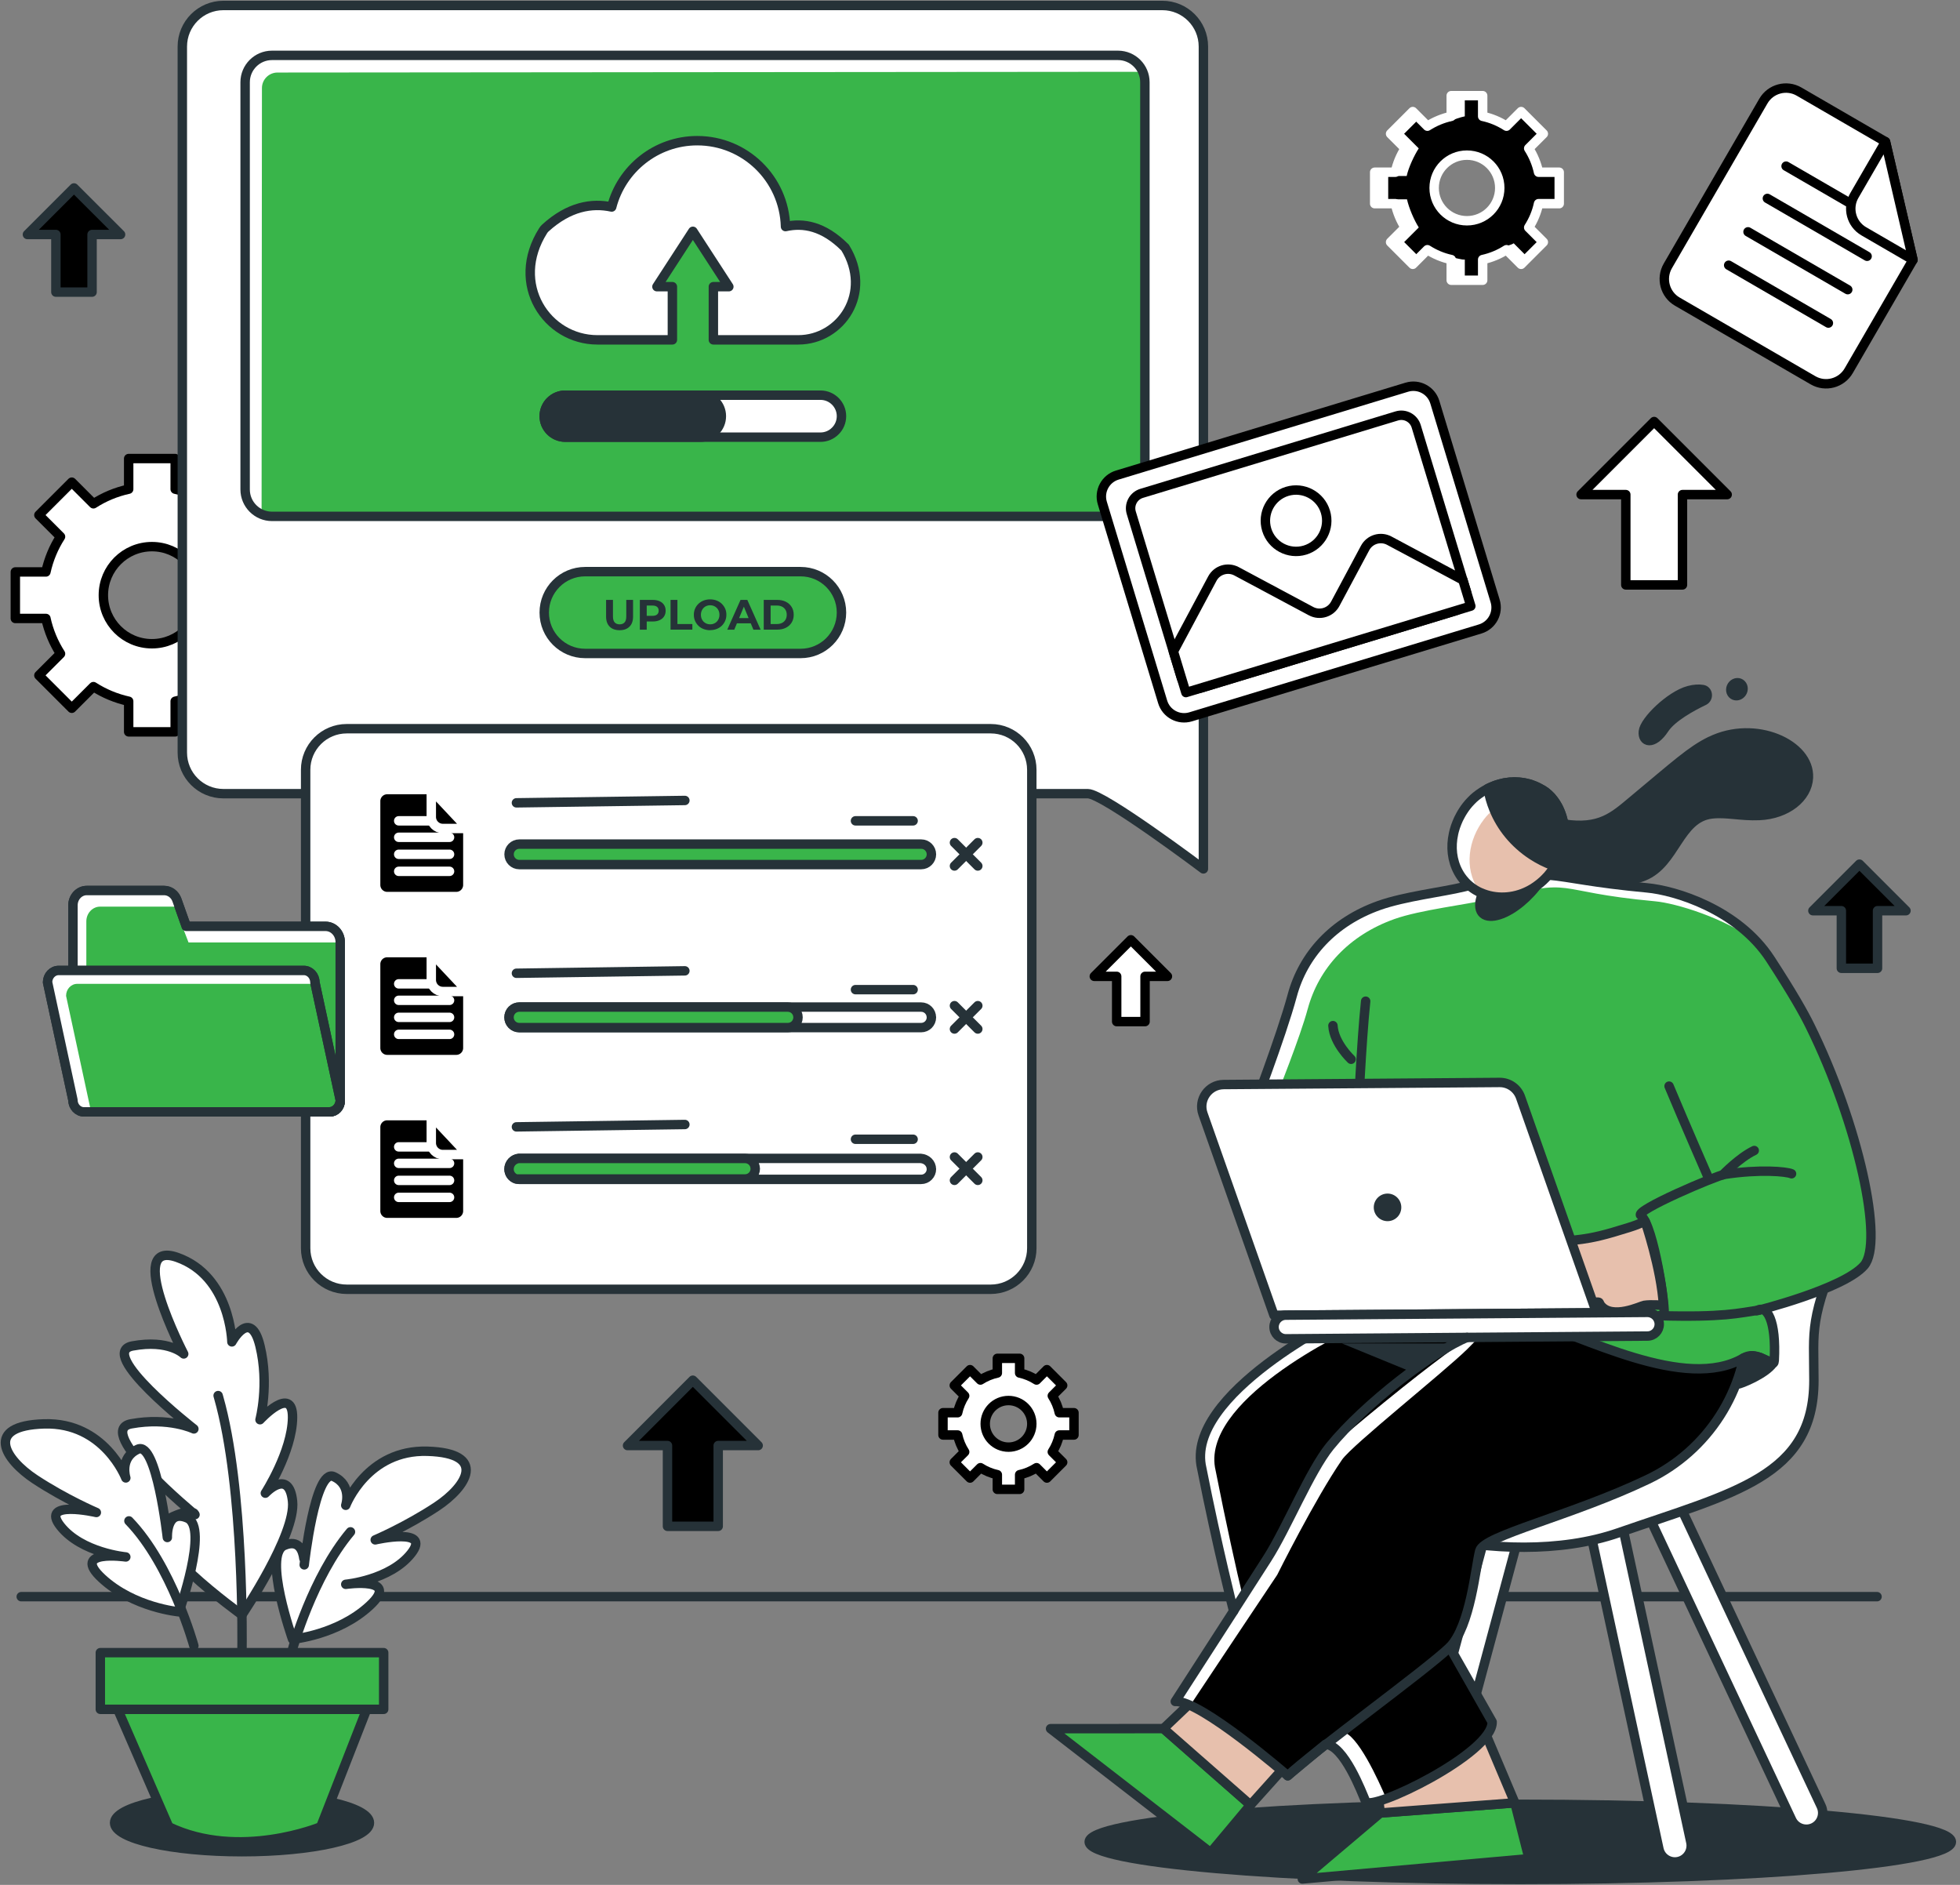 <svg width="208" height="200" viewBox="0 0 208 200" fill="none" xmlns="http://www.w3.org/2000/svg">
<rect x="0" y="0" width="208" height="200" fill="#808080" stroke="none"/>
<g clip-path="url(#clip0_214_1599)">
<path d="M25.683 196.482C33.152 196.482 39.207 195.11 39.207 193.419C39.207 191.727 33.152 190.356 25.683 190.356C18.213 190.356 12.158 191.727 12.158 193.419C12.158 195.11 18.213 196.482 25.683 196.482Z" fill="#263238" stroke="#263238" stroke-linecap="round" stroke-linejoin="round"/>
<path d="M161.336 199.424C186.604 199.424 207.087 197.638 207.087 195.436C207.087 193.234 186.604 191.448 161.336 191.448C136.069 191.448 115.585 193.234 115.585 195.436C115.585 197.638 136.069 199.424 161.336 199.424Z" fill="#263238" stroke="#263238" stroke-linecap="round" stroke-linejoin="round"/>
<path d="M2.254 169.419H199.196" stroke="#263238" stroke-linecap="round" stroke-linejoin="round"/>
<path d="M4.871 65.624C5.168 66.976 5.698 68.236 6.423 69.365L4.127 71.661L7.618 75.151L9.914 72.856C11.043 73.581 12.303 74.11 13.655 74.408V77.656H18.591V74.408C19.943 74.115 21.203 73.581 22.332 72.856L24.628 75.151L28.118 71.661L25.822 69.365C26.547 68.236 27.077 66.976 27.375 65.624H30.623V60.688H27.375C27.082 59.336 26.547 58.076 25.822 56.947L28.118 54.651L24.628 51.161L22.332 53.456C21.203 52.731 19.943 52.202 18.591 51.904V48.656H13.655V51.904C12.303 52.197 11.043 52.731 9.914 53.456L7.618 51.161L4.127 54.651L6.423 56.947C5.698 58.076 5.168 59.336 4.871 60.688H1.627V65.624H4.876H4.871ZM10.969 63.156C10.969 60.312 13.274 58.002 16.123 58.002C18.972 58.002 21.277 60.307 21.277 63.156C21.277 66.005 18.972 68.306 16.123 68.306C13.274 68.306 10.969 66 10.969 63.156Z" fill="white" stroke="black" stroke-linecap="round" stroke-linejoin="round"/>
<path d="M148.077 21.611C148.277 22.522 148.635 23.377 149.123 24.14L147.571 25.692L149.927 28.048L151.479 26.496C152.242 26.984 153.092 27.346 154.008 27.542V29.735H157.345V27.542C158.256 27.342 159.111 26.984 159.873 26.496L161.425 28.048L163.782 25.692L162.229 24.14C162.717 23.377 163.08 22.527 163.275 21.611H165.469V18.274H163.275C163.075 17.363 162.717 16.508 162.229 15.746L163.782 14.194L161.425 11.838L159.873 13.39C159.111 12.902 158.26 12.539 157.345 12.344V10.15H154.008V12.344C153.097 12.544 152.242 12.902 151.479 13.39L149.927 11.838L147.571 14.194L149.123 15.746C148.635 16.508 148.273 17.359 148.077 18.274H145.884V21.611H148.077ZM152.195 19.943C152.195 18.019 153.752 16.462 155.676 16.462C157.6 16.462 159.157 18.019 159.157 19.943C159.157 21.867 157.6 23.424 155.676 23.424C153.752 23.424 152.195 21.867 152.195 19.943Z" fill="black"/>
<path d="M147.845 18.674H149.281C149.481 17.763 150.071 16.508 150.559 15.746L149.007 14.194L150.648 12.553L149.927 11.832L147.571 14.189L149.123 15.741C148.635 16.503 148.045 17.758 147.845 18.669V18.674Z" fill="white"/>
<path d="M154.012 10.146V12.339C153.896 12.362 153.785 12.404 153.668 12.437C153.757 12.572 153.836 12.716 153.901 12.864C154.393 12.641 154.909 12.46 155.448 12.344V10.15H154.012V10.146Z" fill="white"/>
<path d="M160.635 25.817C160.338 26.008 159.998 26.04 159.678 26.189L161.425 28.048L162.146 27.328L160.64 25.817H160.635Z" fill="white"/>
<path d="M154.013 27.272V29.74H155.449V27.546C155.449 27.546 155.426 27.541 155.416 27.537C155.17 27.588 154.208 27.305 154.013 27.272Z" fill="white"/>
<path d="M147.32 18.274H145.884V21.611H147.32V18.274Z" fill="white"/>
<path d="M149.012 25.687L150.564 24.135C150.076 23.372 149.514 22.067 149.314 21.151H147.878C148.078 22.062 148.64 23.372 149.128 24.135L147.576 25.687L149.932 28.043L150.652 27.323L149.012 25.682V25.687Z" fill="white"/>
<path d="M148.077 21.611C148.277 22.522 148.635 23.377 149.123 24.14L147.571 25.692L149.927 28.048L151.479 26.496C152.242 26.984 153.092 27.346 154.008 27.542V29.735H157.345V27.542C158.256 27.342 159.111 26.984 159.873 26.496L161.425 28.048L163.782 25.692L162.229 24.14C162.717 23.377 163.08 22.527 163.275 21.611H165.469V18.274H163.275C163.075 17.363 162.717 16.508 162.229 15.746L163.782 14.194L161.425 11.838L159.873 13.39C159.111 12.902 158.26 12.539 157.345 12.344V10.15H154.008V12.344C153.097 12.544 152.242 12.902 151.479 13.39L149.927 11.838L147.571 14.194L149.123 15.746C148.635 16.508 148.273 17.359 148.077 18.274H145.884V21.611H148.077ZM152.195 19.943C152.195 18.019 153.752 16.462 155.676 16.462C157.6 16.462 159.157 18.019 159.157 19.943C159.157 21.867 157.6 23.424 155.676 23.424C153.752 23.424 152.195 21.867 152.195 19.943Z" stroke="white" stroke-linecap="round" stroke-linejoin="round"/>
<path d="M101.629 152.264C101.769 152.91 102.024 153.519 102.373 154.058L101.271 155.16L102.944 156.833L104.046 155.731C104.585 156.08 105.194 156.336 105.84 156.475V158.032H108.206V156.475C108.852 156.336 109.46 156.08 110 155.731L111.101 156.833L112.774 155.16L111.673 154.058C112.021 153.519 112.277 152.91 112.416 152.264H113.973V149.899H112.416C112.277 149.253 112.021 148.644 111.673 148.105L112.774 147.003L111.101 145.33L110 146.432C109.46 146.083 108.852 145.827 108.206 145.688V144.131H105.84V145.688C105.194 145.827 104.585 146.083 104.046 146.432L102.944 145.33L101.271 147.003L102.373 148.105C102.024 148.644 101.769 149.253 101.629 149.899H100.072V152.264H101.629ZM104.553 151.079C104.553 149.713 105.659 148.607 107.025 148.607C108.391 148.607 109.498 149.713 109.498 151.079C109.498 152.446 108.391 153.552 107.025 153.552C105.659 153.552 104.553 152.446 104.553 151.079Z" fill="white" stroke="black" stroke-linecap="round" stroke-linejoin="round"/>
<path d="M203.012 27.57L196.19 39.337C195.423 40.662 193.726 41.117 192.402 40.351L177.999 32.004C176.674 31.237 176.228 29.536 176.995 28.211L187.131 10.731C187.898 9.407 189.595 8.951 190.919 9.718L200.098 15.04L203.012 27.57Z" fill="white" stroke="black" stroke-linecap="round" stroke-linejoin="round"/>
<path d="M203.012 27.57L197.793 24.544C196.468 23.777 196.013 22.081 196.78 20.756L200.094 15.04L203.008 27.57H203.012Z" fill="white" stroke="black" stroke-linecap="round" stroke-linejoin="round"/>
<path d="M189.543 17.628L196.319 21.555" stroke="black" stroke-linecap="round" stroke-linejoin="round"/>
<path d="M187.559 21.054L198.142 27.193" stroke="black" stroke-linecap="round" stroke-linejoin="round"/>
<path d="M185.505 24.6L196.087 30.735" stroke="black" stroke-linecap="round" stroke-linejoin="round"/>
<path d="M183.451 28.141L194.033 34.281" stroke="black" stroke-linecap="round" stroke-linejoin="round"/>
<path d="M12.796 24.883L7.851 19.943L2.91 24.883H5.931V30.995H9.77V24.883H12.796Z" fill="black" stroke="#263238" stroke-linecap="round" stroke-linejoin="round"/>
<path d="M123.891 103.599L120.011 99.719L116.13 103.599H118.505V108.4H121.516V103.599H123.891Z" fill="white" stroke="black" stroke-linecap="round" stroke-linejoin="round"/>
<path d="M80.46 153.384L73.526 146.45L66.596 153.384H70.835V161.955H76.217V153.384H80.46Z" fill="black" stroke="#263238" stroke-linecap="round" stroke-linejoin="round"/>
<path d="M202.268 96.632L197.328 91.692L192.388 96.632H195.409V102.744H199.248V96.632H202.268Z" fill="black" stroke="#263238" stroke-linecap="round" stroke-linejoin="round"/>
<path d="M183.293 52.48L175.541 44.728L167.789 52.48H172.534V62.064H178.548V52.48H183.293Z" fill="white" stroke="black" stroke-linecap="round" stroke-linejoin="round"/>
<path d="M115.442 84.215H23.708C21.301 84.215 19.349 82.263 19.349 79.855V4.941C19.349 2.533 21.301 0.581 23.708 0.581H123.348C125.755 0.581 127.707 2.533 127.707 4.941V92.195C127.707 92.195 117.092 84.215 115.447 84.215H115.442Z" fill="white" stroke="#263238" stroke-linecap="round" stroke-linejoin="round"/>
<path d="M118.645 5.875H28.867C27.291 5.875 26.014 7.152 26.014 8.728V51.937C26.014 53.513 27.291 54.791 28.867 54.791H118.645C120.221 54.791 121.499 53.513 121.499 51.937V8.728C121.499 7.152 120.221 5.875 118.645 5.875Z" fill="#39B54A"/>
<path d="M27.798 9.347C27.798 8.436 28.537 7.697 29.448 7.697L121.271 7.618C121.271 6.042 120.22 5.879 118.645 5.879H28.862C27.287 5.879 26.009 7.157 26.009 8.733V51.946C26.009 53.522 26.185 54.293 27.761 54.293L27.798 9.351V9.347Z" fill="white"/>
<path d="M118.645 5.875H28.867C27.291 5.875 26.014 7.152 26.014 8.728V51.937C26.014 53.513 27.291 54.791 28.867 54.791H118.645C120.221 54.791 121.499 53.513 121.499 51.937V8.728C121.499 7.152 120.221 5.875 118.645 5.875Z" stroke="#263238" stroke-linecap="round" stroke-linejoin="round"/>
<path d="M89.676 26.264C87.389 23.972 85.228 23.619 83.36 24.042C83.221 18.986 79.084 14.928 73.995 14.928C69.626 14.928 65.955 17.921 64.914 21.965C62.808 21.509 60.382 21.918 57.882 24.186C57.789 24.27 57.705 24.367 57.64 24.474C54.052 30.14 58.035 36.061 63.399 36.061H71.355V30.419H69.715L73.53 24.544L77.346 30.419H75.705V36.061H84.708C89.258 36.061 92.641 31.069 89.681 26.264H89.676Z" fill="white" stroke="#263238" stroke-linecap="round" stroke-linejoin="round"/>
<path d="M84.959 69.338H62.097C59.699 69.338 57.756 67.395 57.756 64.997C57.756 62.599 59.699 60.656 62.097 60.656H84.959C87.357 60.656 89.3 62.599 89.3 64.997C89.3 67.395 87.357 69.338 84.959 69.338Z" fill="#39B54A" stroke="#263238" stroke-linecap="round" stroke-linejoin="round"/>
<path d="M65.751 66.87C65.305 66.87 64.951 66.744 64.7 66.493C64.45 66.242 64.319 65.889 64.319 65.424V63.654H65.049V65.396C65.049 65.698 65.109 65.912 65.235 66.047C65.356 66.177 65.532 66.247 65.755 66.247C65.978 66.247 66.15 66.182 66.276 66.047C66.401 65.917 66.462 65.698 66.462 65.396V63.654H67.182V65.424C67.182 65.889 67.057 66.242 66.801 66.493C66.55 66.744 66.197 66.87 65.751 66.87Z" fill="#263238"/>
<path d="M67.902 66.814V63.654H69.269C69.552 63.654 69.794 63.7 69.998 63.793C70.203 63.886 70.361 64.016 70.472 64.188C70.584 64.36 70.64 64.564 70.64 64.802C70.64 65.038 70.584 65.238 70.472 65.41C70.361 65.582 70.203 65.712 69.998 65.805C69.794 65.898 69.552 65.945 69.269 65.945H68.307L68.632 65.615V66.814H67.902ZM68.632 65.694L68.307 65.345H69.227C69.455 65.345 69.622 65.299 69.734 65.201C69.845 65.104 69.901 64.969 69.901 64.802C69.901 64.634 69.845 64.49 69.734 64.397C69.622 64.3 69.455 64.253 69.227 64.253H68.307L68.632 63.904V65.694Z" fill="#263238"/>
<path d="M71.161 66.814V63.654H71.89V66.215H73.475V66.809H71.161V66.814Z" fill="#263238"/>
<path d="M75.366 66.87C75.115 66.87 74.887 66.828 74.673 66.749C74.46 66.67 74.278 66.554 74.125 66.405C73.972 66.257 73.851 66.085 73.763 65.885C73.674 65.685 73.632 65.471 73.632 65.234C73.632 64.997 73.674 64.783 73.763 64.583C73.846 64.384 73.972 64.212 74.125 64.063C74.283 63.914 74.464 63.803 74.673 63.719C74.882 63.64 75.115 63.598 75.361 63.598C75.608 63.598 75.84 63.64 76.049 63.719C76.258 63.798 76.439 63.914 76.593 64.063C76.746 64.212 76.867 64.384 76.955 64.579C77.044 64.774 77.085 64.992 77.085 65.23C77.085 65.466 77.044 65.68 76.955 65.88C76.867 66.08 76.746 66.252 76.593 66.401C76.439 66.545 76.258 66.661 76.049 66.74C75.84 66.819 75.612 66.861 75.366 66.861V66.87ZM75.366 66.247C75.505 66.247 75.635 66.224 75.756 66.173C75.877 66.126 75.979 66.057 76.068 65.964C76.156 65.876 76.226 65.769 76.277 65.643C76.328 65.518 76.351 65.383 76.351 65.234C76.351 65.085 76.328 64.946 76.277 64.825C76.226 64.7 76.156 64.593 76.068 64.504C75.979 64.416 75.873 64.346 75.756 64.295C75.64 64.244 75.505 64.221 75.366 64.221C75.227 64.221 75.096 64.244 74.975 64.295C74.859 64.342 74.752 64.412 74.664 64.504C74.576 64.593 74.506 64.7 74.455 64.825C74.404 64.951 74.381 65.085 74.381 65.234C74.381 65.383 74.404 65.518 74.455 65.643C74.506 65.769 74.576 65.876 74.664 65.964C74.752 66.052 74.859 66.122 74.975 66.173C75.096 66.219 75.227 66.247 75.366 66.247Z" fill="#263238"/>
<path d="M77.178 66.814L78.587 63.654H79.307L80.72 66.814H79.953L78.796 64.026H79.084L77.922 66.814H77.174H77.178ZM77.88 66.136L78.076 65.583H79.702L79.902 66.136H77.885H77.88Z" fill="#263238"/>
<path d="M81.051 66.814V63.654H82.487C82.831 63.654 83.133 63.719 83.393 63.849C83.653 63.979 83.858 64.16 84.007 64.397C84.155 64.63 84.23 64.909 84.23 65.234C84.23 65.559 84.155 65.829 84.007 66.066C83.858 66.303 83.653 66.484 83.393 66.614C83.133 66.745 82.831 66.809 82.487 66.809H81.051V66.814ZM81.781 66.215H82.45C82.659 66.215 82.845 66.173 82.998 66.094C83.151 66.015 83.272 65.899 83.361 65.754C83.444 65.606 83.491 65.434 83.491 65.234C83.491 65.034 83.449 64.858 83.361 64.713C83.277 64.569 83.156 64.453 82.998 64.374C82.845 64.295 82.659 64.253 82.45 64.253H81.781V66.21V66.215Z" fill="#263238"/>
<path d="M89.3 44.157C89.3 44.775 89.049 45.333 88.644 45.732C88.24 46.137 87.683 46.388 87.069 46.388H59.983C58.751 46.388 57.752 45.389 57.752 44.157C57.752 43.543 58.003 42.986 58.407 42.581C58.812 42.182 59.369 41.931 59.983 41.931H87.069C88.301 41.931 89.3 42.93 89.3 44.157Z" fill="white" stroke="#263238" stroke-linecap="round" stroke-linejoin="round"/>
<path d="M76.552 44.157C76.552 44.775 76.305 45.333 75.901 45.732C75.496 46.137 74.939 46.388 74.325 46.388H59.983C58.751 46.388 57.752 45.389 57.752 44.157C57.752 43.543 58.003 42.986 58.407 42.581C58.812 42.182 59.369 41.931 59.983 41.931H74.325C75.557 41.931 76.552 42.93 76.552 44.157Z" fill="#263238" stroke="#263238" stroke-linecap="round" stroke-linejoin="round"/>
<path d="M105.138 77.322H36.795C34.387 77.322 32.435 79.274 32.435 81.681V132.443C32.435 134.85 34.387 136.802 36.795 136.802H105.138C107.546 136.802 109.497 134.85 109.497 132.443V81.681C109.497 79.274 107.546 77.322 105.138 77.322Z" fill="white" stroke="#263238" stroke-linecap="round" stroke-linejoin="round"/>
<path d="M97.757 91.739H55.111C54.511 91.739 54.023 91.251 54.023 90.651C54.023 90.052 54.511 89.564 55.111 89.564H97.757C98.357 89.564 98.845 90.052 98.845 90.651C98.845 91.251 98.357 91.739 97.757 91.739Z" fill="#39B54A" stroke="#263238" stroke-linecap="round" stroke-linejoin="round"/>
<path d="M98.845 107.95C98.845 108.247 98.724 108.522 98.524 108.721C98.329 108.917 98.055 109.037 97.752 109.037H55.106C54.502 109.037 54.019 108.549 54.019 107.95C54.019 107.648 54.139 107.374 54.335 107.178C54.534 106.979 54.804 106.858 55.106 106.858H97.752C98.357 106.858 98.84 107.346 98.84 107.945L98.845 107.95Z" fill="white" stroke="#263238" stroke-linecap="round" stroke-linejoin="round"/>
<path d="M84.688 107.95C84.688 108.247 84.567 108.522 84.372 108.721C84.177 108.917 83.903 109.037 83.6 109.037H55.106C54.502 109.037 54.019 108.549 54.019 107.95C54.019 107.648 54.139 107.374 54.335 107.178C54.534 106.979 54.804 106.858 55.106 106.858H83.6C84.205 106.858 84.688 107.346 84.688 107.945V107.95Z" fill="#39B54A" stroke="#263238" stroke-linecap="round" stroke-linejoin="round"/>
<path d="M98.845 124.049C98.845 124.346 98.724 124.625 98.524 124.821C98.329 125.02 98.055 125.141 97.752 125.141H55.106C54.999 125.141 54.892 125.127 54.79 125.095C54.344 124.96 54.019 124.542 54.019 124.049C54.019 123.752 54.139 123.477 54.33 123.273C54.52 123.073 54.781 122.938 55.06 122.915H97.706C98.352 122.962 98.84 123.45 98.84 124.049H98.845Z" fill="white" stroke="#263238" stroke-linecap="round" stroke-linejoin="round"/>
<path d="M80.152 124.007C80.152 124.305 80.031 124.584 79.831 124.779C79.636 124.979 79.362 125.099 79.06 125.099H54.79C54.344 124.965 54.019 124.546 54.019 124.054C54.019 123.756 54.139 123.482 54.33 123.278C54.52 123.078 54.781 122.943 55.06 122.92H79.06C79.664 122.92 80.147 123.408 80.147 124.007H80.152Z" fill="#39B54A" stroke="#263238" stroke-linecap="round" stroke-linejoin="round"/>
<path d="M49.65 87.909V93.909C49.65 94.583 49.102 95.132 48.428 95.132H41.085C40.411 95.132 39.862 94.583 39.862 93.909V85C39.862 84.326 40.406 83.778 41.085 83.778H45.765L49.65 87.914V87.909Z" fill="black" stroke="white" stroke-linecap="round" stroke-linejoin="round"/>
<path d="M49.649 87.909H46.991C46.317 87.909 45.769 87.361 45.769 86.687V83.773L49.654 87.909H49.649Z" fill="black" stroke="white" stroke-linecap="round" stroke-linejoin="round"/>
<path d="M42.312 87.096H45.765" stroke="white" stroke-linecap="round" stroke-linejoin="round"/>
<path d="M42.312 88.844H47.707" stroke="white" stroke-linecap="round" stroke-linejoin="round"/>
<path d="M42.312 90.647H47.707" stroke="white" stroke-linecap="round" stroke-linejoin="round"/>
<path d="M42.312 92.455H47.707" stroke="white" stroke-linecap="round" stroke-linejoin="round"/>
<path d="M49.65 105.207V111.207C49.65 111.881 49.102 112.43 48.428 112.43H41.085C40.411 112.43 39.862 111.881 39.862 111.207V102.298C39.862 101.624 40.406 101.076 41.085 101.076H45.765L49.65 105.212V105.207Z" fill="black" stroke="white" stroke-linecap="round" stroke-linejoin="round"/>
<path d="M49.649 105.207H46.991C46.317 105.207 45.769 104.659 45.769 103.985V101.071L49.654 105.207H49.649Z" fill="black" stroke="white" stroke-linecap="round" stroke-linejoin="round"/>
<path d="M42.312 104.394H45.765" stroke="white" stroke-linecap="round" stroke-linejoin="round"/>
<path d="M42.312 106.142H47.707" stroke="white" stroke-linecap="round" stroke-linejoin="round"/>
<path d="M42.312 107.949H47.707" stroke="white" stroke-linecap="round" stroke-linejoin="round"/>
<path d="M42.312 109.753H47.707" stroke="white" stroke-linecap="round" stroke-linejoin="round"/>
<path d="M49.65 122.506V128.506C49.65 129.18 49.102 129.728 48.428 129.728H41.085C40.411 129.728 39.862 129.18 39.862 128.506V119.596C39.862 118.922 40.406 118.374 41.085 118.374H45.765L49.65 122.51V122.506Z" fill="black" stroke="white" stroke-linecap="round" stroke-linejoin="round"/>
<path d="M49.649 122.506H46.991C46.317 122.506 45.769 121.957 45.769 121.283V118.369L49.654 122.506H49.649Z" fill="black" stroke="white" stroke-linecap="round" stroke-linejoin="round"/>
<path d="M42.312 121.692H45.765" stroke="white" stroke-linecap="round" stroke-linejoin="round"/>
<path d="M42.312 123.44H47.707" stroke="white" stroke-linecap="round" stroke-linejoin="round"/>
<path d="M42.312 125.248H47.707" stroke="white" stroke-linecap="round" stroke-linejoin="round"/>
<path d="M42.312 127.051H47.707" stroke="white" stroke-linecap="round" stroke-linejoin="round"/>
<path d="M90.786 87.096H96.902" stroke="#263238" stroke-linecap="round" stroke-linejoin="round"/>
<path d="M54.805 85.186L72.679 84.935" stroke="#263238" stroke-linecap="round" stroke-linejoin="round"/>
<path d="M54.805 103.27L72.679 103.014" stroke="#263238" stroke-linecap="round" stroke-linejoin="round"/>
<path d="M54.805 119.569L72.679 119.318" stroke="#263238" stroke-linecap="round" stroke-linejoin="round"/>
<path d="M90.786 105.008H96.902" stroke="#263238" stroke-linecap="round" stroke-linejoin="round"/>
<path d="M90.786 120.884H96.902" stroke="#263238" stroke-linecap="round" stroke-linejoin="round"/>
<path d="M101.29 89.41L103.767 91.888" stroke="#263238" stroke-linecap="round" stroke-linejoin="round"/>
<path d="M101.29 91.888L103.767 89.41" stroke="#263238" stroke-linecap="round" stroke-linejoin="round"/>
<path d="M101.29 106.709L103.767 109.186" stroke="#263238" stroke-linecap="round" stroke-linejoin="round"/>
<path d="M101.29 109.186L103.767 106.709" stroke="#263238" stroke-linecap="round" stroke-linejoin="round"/>
<path d="M101.29 122.766L103.767 125.244" stroke="#263238" stroke-linecap="round" stroke-linejoin="round"/>
<path d="M101.29 125.244L103.767 122.766" stroke="#263238" stroke-linecap="round" stroke-linejoin="round"/>
<path d="M19.767 98.292L18.777 95.499C18.563 94.89 18.019 94.49 17.41 94.49H9.207C8.398 94.49 7.743 95.192 7.743 96.056V116.348C7.743 117.249 8.426 117.979 9.268 117.979H35.029C35.624 117.979 36.107 117.463 36.107 116.826V99.969C36.107 99.045 35.406 98.292 34.541 98.292H19.771H19.767Z" fill="#39B54A" stroke="#263238" stroke-linecap="round" stroke-linejoin="round"/>
<path d="M20.005 100.002H35.942C35.998 100.002 36.049 100.011 36.105 100.016V99.965C36.105 99.04 35.347 98.287 34.413 98.287H19.35L20.005 99.997V100.002Z" fill="white"/>
<path d="M9.162 97.767C9.162 96.902 9.817 96.201 10.626 96.201H18.829C18.899 96.201 18.969 96.205 19.034 96.219L18.778 95.499C18.564 94.89 18.02 94.49 17.412 94.49H9.209C8.4 94.49 7.745 95.192 7.745 96.056V116.348C7.745 117.212 8.372 117.909 9.162 117.97V97.771V97.767Z" fill="white"/>
<path d="M19.767 98.292L18.777 95.499C18.563 94.89 18.019 94.49 17.41 94.49H9.207C8.398 94.49 7.743 95.192 7.743 96.056V116.348C7.743 117.249 8.426 117.979 9.268 117.979H35.029C35.624 117.979 36.107 117.463 36.107 116.826V99.969C36.107 99.045 35.406 98.292 34.541 98.292H19.771H19.767Z" stroke="#263238" stroke-linecap="round" stroke-linejoin="round"/>
<path d="M34.927 117.979H8.919C8.269 117.979 7.739 117.417 7.739 116.72L5.048 104.231C5.048 103.534 5.578 102.972 6.228 102.972H32.236C32.887 102.972 33.417 103.534 33.417 104.231L36.108 116.72C36.108 117.417 35.578 117.979 34.927 117.979Z" fill="#39B54A" stroke="#263238" stroke-linecap="round" stroke-linejoin="round"/>
<path d="M7.014 105.654C7.014 104.956 7.544 104.394 8.194 104.394H33.454L33.417 104.231C33.417 103.534 32.887 102.972 32.236 102.972H6.228C5.578 102.972 5.048 103.534 5.048 104.231L7.739 116.72C7.739 117.417 8.269 117.979 8.919 117.979H9.668L7.009 105.654H7.014Z" fill="white"/>
<path d="M34.927 117.979H8.919C8.269 117.979 7.739 117.417 7.739 116.72L5.048 104.231C5.048 103.534 5.578 102.972 6.228 102.972H32.236C32.887 102.972 33.417 103.534 33.417 104.231L36.108 116.72C36.108 117.417 35.578 117.979 34.927 117.979Z" stroke="#263238" stroke-linecap="round" stroke-linejoin="round"/>
<path d="M149.299 41.084L118.568 50.409C117.31 50.791 116.6 52.12 116.981 53.377L123.384 74.476C123.765 75.733 125.094 76.443 126.352 76.062L157.083 66.737C158.34 66.355 159.05 65.026 158.669 63.769L152.267 42.67C151.885 41.413 150.556 40.703 149.299 41.084Z" fill="white" stroke="black" stroke-linecap="round" stroke-linejoin="round"/>
<path d="M148.228 44.134L121.156 52.348C120.282 52.614 119.788 53.538 120.054 54.412L125.363 71.908C125.628 72.782 126.552 73.276 127.426 73.011L154.497 64.796C155.372 64.531 155.866 63.607 155.6 62.732L150.291 45.236C150.026 44.362 149.102 43.868 148.228 44.134Z" fill="white" stroke="black" stroke-linecap="round" stroke-linejoin="round"/>
<path d="M155.246 61.548L156.087 64.313L125.85 73.487L124.525 69.123L128.657 61.394C129.15 60.47 130.298 60.126 131.223 60.618L139.133 64.848C140.058 65.34 141.206 64.992 141.698 64.071L144.868 58.146C145.361 57.221 146.509 56.877 147.433 57.37L155.251 61.548H155.246Z" fill="white" stroke="black" stroke-linecap="round" stroke-linejoin="round"/>
<path d="M140.658 54.307C141.178 56.027 140.207 57.848 138.487 58.369C136.768 58.889 134.946 57.918 134.425 56.199C133.905 54.479 134.876 52.657 136.596 52.136C138.315 51.616 140.137 52.587 140.658 54.307Z" fill="white" stroke="black" stroke-linecap="round" stroke-linejoin="round"/>
<path d="M34.034 193.837C34.034 193.837 25.381 197.425 17.907 193.837C16.639 190.919 12.158 180.606 12.158 180.606H39.212L34.039 193.837H34.034Z" fill="#39B54A" stroke="#263238" stroke-linecap="round" stroke-linejoin="round"/>
<path d="M40.717 175.359H10.647V181.373H40.717V175.359Z" fill="#39B54A" stroke="#263238" stroke-linecap="round" stroke-linejoin="round"/>
<path d="M32.286 166.045C32.286 166.045 33.424 155.764 35.414 156.68C37.403 157.591 36.692 159.724 36.692 159.724C36.692 159.724 38.964 153.794 45.359 153.989C51.755 154.184 49.561 157.735 46.326 159.868C43.091 162.001 39.819 163.391 39.819 163.391C39.819 163.391 45.871 161.997 43.626 164.841C41.381 167.681 36.692 168.108 36.692 168.108C36.692 168.108 42.603 167.258 39.22 170.381C35.837 173.504 31.049 173.932 31.049 173.932C31.049 173.932 27.88 164.98 30.152 163.986C31.719 163.303 32.137 164.539 32.249 165.375" fill="white"/>
<path d="M32.286 166.045C32.286 166.045 33.424 155.764 35.414 156.68C37.403 157.591 36.692 159.724 36.692 159.724C36.692 159.724 38.964 153.794 45.359 153.989C51.755 154.184 49.561 157.735 46.326 159.868C43.091 162.001 39.819 163.391 39.819 163.391C39.819 163.391 45.871 161.997 43.626 164.841C41.381 167.681 36.692 168.108 36.692 168.108C36.692 168.108 42.603 167.258 39.22 170.381C35.837 173.504 31.049 173.932 31.049 173.932C31.049 173.932 27.88 164.98 30.152 163.986C31.719 163.303 32.137 164.539 32.249 165.375" stroke="#263238" stroke-linecap="round" stroke-linejoin="round"/>
<path d="M31.054 174.963C31.054 174.963 33.15 167.346 37.194 162.54" stroke="#263238" stroke-linecap="round" stroke-linejoin="round"/>
<path d="M25.682 171.357C25.682 171.357 14.244 163.131 17.367 161.425C20.495 159.72 20.695 160.714 20.695 160.714C20.695 160.714 9.885 151.819 13.91 151.08C17.934 150.341 20.574 151.619 20.574 151.619C20.574 151.619 10.192 143.532 14.063 142.816C17.934 142.1 19.496 143.662 19.496 143.662C19.496 143.662 13.152 131.42 18.808 133.419C24.469 135.422 24.608 142.384 24.608 142.384C24.608 142.384 26.598 138.703 27.592 142.816C28.587 146.929 27.592 150.643 27.592 150.643C27.592 150.643 31.092 146.836 31.045 150.434C30.999 154.031 28.159 158.437 28.159 158.437C28.159 158.437 30.664 155.737 31.045 159.287C31.426 162.838 25.673 171.352 25.673 171.352L25.682 171.357Z" fill="white" stroke="#263238" stroke-linecap="round" stroke-linejoin="round"/>
<path d="M25.682 174.959C25.682 174.959 25.961 157.916 23.196 148.249C23.182 148.194 23.163 148.138 23.149 148.082" stroke="#263238" stroke-linecap="round" stroke-linejoin="round"/>
<path d="M18.994 171.027C18.994 171.027 22.164 162.076 19.891 161.081C17.618 160.087 17.758 163.14 17.758 163.14C17.758 163.14 16.619 152.86 14.63 153.775C12.641 154.686 13.352 156.819 13.352 156.819C13.352 156.819 11.079 150.889 4.684 151.084C-1.711 151.28 0.483 154.83 3.717 156.964C6.957 159.097 10.224 160.486 10.224 160.486C10.224 160.486 4.173 159.092 6.418 161.936C8.662 164.776 13.352 165.204 13.352 165.204C13.352 165.204 7.44 164.353 10.824 167.476C14.207 170.604 18.994 171.027 18.994 171.027Z" fill="white" stroke="#263238" stroke-linecap="round" stroke-linejoin="round"/>
<path d="M20.574 174.634C20.574 174.634 18.218 166.073 13.682 161.379" stroke="#263238" stroke-linecap="round" stroke-linejoin="round"/>
<path d="M178.11 197.527C177.176 197.727 176.256 197.137 176.051 196.203L168.727 162.336C168.527 161.401 169.117 160.481 170.051 160.277C170.986 160.077 171.906 160.667 172.11 161.601L179.435 195.468C179.635 196.402 179.045 197.323 178.11 197.527Z" fill="white" stroke="#263238" stroke-linecap="round" stroke-linejoin="round"/>
<path d="M192.434 193.93C191.57 194.334 190.538 193.967 190.134 193.102L175.387 161.745C174.978 160.881 175.35 159.849 176.214 159.445C177.079 159.036 178.11 159.407 178.515 160.272L193.262 191.629C193.671 192.494 193.299 193.525 192.434 193.93Z" fill="white" stroke="#263238" stroke-linecap="round" stroke-linejoin="round"/>
<path d="M150.741 195.087C149.816 194.841 149.272 193.888 149.518 192.968L158.525 159.51C158.772 158.585 159.724 158.041 160.645 158.288C161.569 158.534 162.113 159.487 161.867 160.407L152.86 193.865C152.614 194.79 151.661 195.334 150.741 195.087Z" fill="white" stroke="#263238" stroke-linecap="round" stroke-linejoin="round"/>
<path d="M155.244 124.908C155.244 124.908 153.418 118.253 166.041 118.564C178.659 118.876 192.495 118.564 192.495 118.564C192.495 118.564 199.345 122.608 195.641 131.387C191.937 140.166 192.495 140.924 192.495 146.473C192.495 156.675 184.027 158.38 171.739 162.647C159.45 166.909 140.962 161.383 141.455 156.684C141.943 151.985 153.074 146.473 153.074 146.473L155.096 127.209" fill="white"/>
<path d="M155.244 124.908C155.244 124.908 153.418 118.253 166.041 118.564C178.659 118.876 192.495 118.564 192.495 118.564C192.495 118.564 199.345 122.608 195.641 131.387C191.937 140.166 192.495 140.924 192.495 146.473C192.495 156.675 184.027 158.38 171.739 162.647C159.45 166.909 140.962 161.383 141.455 156.684C141.943 151.985 153.074 146.473 153.074 146.473L155.096 127.209" stroke="#263238" stroke-linecap="round" stroke-linejoin="round"/>
<path d="M160.761 191.295L146.484 192.373L138.207 199.377L162.267 197.216L160.761 191.295Z" fill="#39B54A" stroke="#263238" stroke-linecap="round" stroke-linejoin="round"/>
<path d="M157.038 182.488L145.604 185.499L146.483 192.373L160.76 191.295L157.038 182.488Z" fill="#E7C0AD" stroke="#263238" stroke-linecap="round" stroke-linejoin="round"/>
<path d="M132.704 191.518L123.469 183.417L111.487 183.426L128.474 196.57L132.704 191.518Z" fill="#39B54A" stroke="#263238" stroke-linecap="round" stroke-linejoin="round"/>
<path d="M137.682 185.973L128.205 178.904L123.469 183.417L132.704 191.518L137.682 185.973Z" fill="#E7C0AD" stroke="#263238" stroke-linecap="round" stroke-linejoin="round"/>
<path d="M158.349 182.701L153.85 174.782C156.062 172.514 156.588 166.281 157.038 164.548C157.457 162.935 166.738 160.858 174.871 156.972C181.262 153.919 185.365 147.51 185.468 140.431L142.687 139.646C142.687 139.646 125.658 147.942 127.535 155.81C129.176 164.139 130.914 170.948 130.914 170.948L124.724 180.54C127.317 180.317 136.659 188.423 136.659 188.423L140.67 185.081C142.622 185.165 144.522 190.193 144.927 191.151C145.429 192.336 158.474 186.015 158.349 182.706V182.701Z" fill="black"/>
<path d="M142.422 183.771L140.949 184.909C144.276 187.856 144.644 190.486 144.922 191.146C145.048 191.439 145.894 191.272 147.093 190.802C146.349 189.041 144.002 183.836 142.417 183.771H142.422Z" fill="white"/>
<path d="M126.443 180.749C126.555 180.554 135.538 167.109 135.538 167.109C135.538 167.109 139.549 159.05 142.417 154.89C143.49 153.333 153.13 145.679 155.695 143.169C159.98 138.977 154.803 142.086 142.714 152.264C142.394 152.534 141.469 153.296 140.451 154.83C137.202 159.724 132.002 169.883 131.89 169.423C131.253 166.783 130.091 161.559 129.004 156.029C127.275 148.783 142.421 141.366 144.931 140.376C144.913 140.148 144.913 139.92 144.931 139.692L142.682 139.651C142.682 139.651 125.653 147.947 127.531 155.815C129.171 164.143 130.909 170.952 130.909 170.952L124.719 180.545C125.258 180.498 125.467 180.229 126.443 180.754V180.749Z" fill="white"/>
<path d="M158.349 182.701L153.85 174.782C156.062 172.514 156.588 166.281 157.038 164.548C157.457 162.935 166.738 160.858 174.871 156.972C181.262 153.919 185.365 147.51 185.468 140.431L142.687 139.646C142.687 139.646 125.658 147.942 127.535 155.81C129.176 164.139 130.914 170.948 130.914 170.948L124.724 180.54C127.317 180.317 136.659 188.423 136.659 188.423L140.67 185.081C142.622 185.165 144.522 190.193 144.927 191.151C145.429 192.336 158.474 186.015 158.349 182.706V182.701Z" stroke="#263238" stroke-linecap="round" stroke-linejoin="round"/>
<path d="M140.757 118.411L140.302 126.196C139.921 129.872 139.363 133.539 138.536 137.145C137.179 143.015 152.841 137.336 161.713 139.901C168.081 141.747 178.798 147.714 185.016 144.103C186.722 143.113 188.233 145.446 188.288 144.377C188.521 140.087 187.494 138.396 186.443 139.074C186.443 139.074 195.646 136.783 197.821 134.282C199.954 131.833 197.23 119.271 192.067 108.823C191.43 107.531 190.273 105.453 187.87 101.763C184.431 96.488 177.748 94.481 174.792 94.211C163.21 93.142 165.153 91.715 155.365 94.099C153.064 94.662 149.077 95.108 146.344 96.079C141.487 97.808 138.299 101.317 137.137 105.625C135.952 110.022 132.694 118.495 132.694 118.495C137.109 118.272 136.756 117.904 140.748 118.411H140.757Z" fill="#39B54A"/>
<path d="M138.778 107.061C139.94 102.753 143.128 99.244 147.985 97.515C150.717 96.544 155.69 95.982 157.991 95.424C167.779 93.04 164.098 94.569 175.68 95.638C177.827 95.838 183.102 97.399 186.509 100.02C182.883 96.047 177.395 94.457 174.797 94.22C163.215 93.151 165.158 91.724 155.37 94.109C153.069 94.671 149.082 95.117 146.349 96.088C141.492 97.817 138.304 101.326 137.142 105.635C135.957 110.031 132.699 118.504 132.699 118.504C133.954 118.439 134 118.439 134.693 118.374C135.734 115.581 137.955 110.106 138.773 107.071L138.778 107.061Z" fill="white"/>
<path d="M140.757 118.411L140.302 126.196C139.921 129.872 139.363 133.539 138.536 137.145C137.179 143.015 152.841 137.336 161.713 139.901C168.081 141.747 178.798 147.714 185.016 144.103C186.722 143.113 188.233 145.446 188.288 144.377C188.521 140.087 187.494 138.396 186.443 139.074C186.443 139.074 195.646 136.783 197.821 134.282C199.954 131.833 197.23 119.271 192.067 108.823C191.43 107.531 190.273 105.453 187.87 101.763C184.431 96.488 177.748 94.481 174.792 94.211C163.21 93.142 165.153 91.715 155.365 94.099C153.064 94.662 149.077 95.108 146.344 96.079C141.487 97.808 138.299 101.317 137.137 105.625C135.952 110.022 132.694 118.495 132.694 118.495C137.109 118.272 136.756 117.904 140.748 118.411H140.757Z" stroke="#263238" stroke-linecap="round" stroke-linejoin="round"/>
<path d="M181.271 124.908C181.271 124.908 178.742 119.122 177.125 115.246" stroke="#263238" stroke-linecap="round" stroke-linejoin="round"/>
<path d="M144.927 106.234C144.457 110.71 144.118 118.564 144.118 118.564L144.927 106.234Z" fill="#39B54A"/>
<path d="M144.927 106.234C144.457 110.71 144.118 118.564 144.118 118.564" stroke="#263238" stroke-linecap="round" stroke-linejoin="round"/>
<path d="M176.567 139.455C176.855 139.26 175.508 129.96 174.118 128.956C173.425 128.454 182.098 124.75 183.041 124.606C186.736 124.044 189.567 124.3 190.124 124.546" stroke="#263238" stroke-linecap="round" stroke-linejoin="round"/>
<path d="M176.083 139.604C182.906 139.795 184.519 139.325 186.722 139.005" stroke="#263238" stroke-linecap="round" stroke-linejoin="round"/>
<path d="M141.455 108.828C141.557 110.691 143.384 112.397 143.384 112.397" stroke="#263238" stroke-linecap="round" stroke-linejoin="round"/>
<path d="M160.268 96.526C158.655 97.488 157.224 97.483 157.057 96.284C156.899 95.062 158.033 93.217 159.478 91.808C160.013 91.288 160.603 90.837 161.184 90.493C162.29 89.838 163.359 89.573 163.991 89.977C164.535 90.261 164.516 91.144 164.214 91.994C163.898 92.887 163.252 93.863 162.448 94.727C161.797 95.434 161.04 96.066 160.273 96.526H160.268Z" fill="#263238" stroke="#263238" stroke-linecap="round" stroke-linejoin="round"/>
<path d="M166.018 88.415C166.018 88.513 166.013 88.615 166.004 88.713C166.009 88.713 166.004 88.722 166.004 88.722C166.004 88.801 165.995 88.876 165.986 88.95V88.978C165.986 88.978 165.981 89.01 165.981 89.024C165.972 89.159 165.953 89.299 165.925 89.433C165.911 89.535 165.888 89.642 165.865 89.745V89.759C165.841 89.865 165.814 89.968 165.781 90.075C165.781 90.089 165.781 90.107 165.772 90.121C165.772 90.121 165.772 90.124 165.772 90.13C165.748 90.214 165.721 90.302 165.693 90.391C165.679 90.423 165.669 90.46 165.66 90.493L165.581 90.707C165.535 90.832 165.484 90.958 165.428 91.083C165.363 91.227 165.298 91.367 165.223 91.506C165.149 91.646 165.075 91.78 164.991 91.915C164.949 91.985 164.903 92.055 164.856 92.124C164.796 92.222 164.731 92.31 164.666 92.398C164.614 92.473 164.563 92.538 164.508 92.608C164.452 92.687 164.391 92.761 164.322 92.835C164.298 92.873 164.266 92.905 164.233 92.942C164.164 93.021 164.089 93.1 164.015 93.175C163.843 93.356 163.657 93.528 163.462 93.686C163.397 93.737 163.327 93.793 163.262 93.844C163.178 93.909 163.09 93.974 163.006 94.034C162.895 94.113 162.783 94.188 162.667 94.262C162.574 94.318 162.481 94.369 162.388 94.42C162.384 94.42 162.374 94.42 162.37 94.43C162.309 94.467 162.249 94.495 162.188 94.527C160.576 95.35 158.703 95.415 157.155 94.727C157.155 94.732 157.164 94.736 157.169 94.741C157.067 94.694 156.965 94.648 156.867 94.597C156.765 94.546 156.667 94.49 156.574 94.434C156.477 94.374 156.384 94.313 156.291 94.248C156.198 94.183 156.105 94.118 156.016 94.044C155.933 93.979 155.854 93.909 155.775 93.835C155.728 93.797 155.686 93.756 155.64 93.709C155.584 93.653 155.528 93.597 155.477 93.537C155.403 93.458 155.333 93.374 155.264 93.291C155.194 93.207 155.129 93.119 155.064 93.026C154.218 91.804 153.967 90.381 154.157 88.992C154.185 88.801 154.218 88.611 154.26 88.425C154.278 88.327 154.301 88.234 154.329 88.141C154.404 87.862 154.497 87.584 154.608 87.314C154.72 87.035 154.845 86.775 154.985 86.519C155.078 86.347 155.18 86.175 155.287 86.013C155.394 85.85 155.505 85.687 155.626 85.534C155.7 85.436 155.779 85.339 155.863 85.246C155.947 85.153 156.03 85.06 156.119 84.972C156.291 84.79 156.472 84.623 156.662 84.47H156.667C156.76 84.391 156.858 84.316 156.955 84.242H156.965C157.062 84.172 157.164 84.103 157.267 84.033C157.369 83.968 157.471 83.903 157.578 83.842C157.676 83.787 157.783 83.731 157.885 83.675C157.885 83.675 157.899 83.666 157.908 83.661C158.015 83.615 158.126 83.559 158.233 83.512C158.336 83.461 158.447 83.419 158.559 83.377C158.605 83.359 158.652 83.345 158.698 83.326C158.777 83.299 158.856 83.271 158.94 83.247C159.051 83.21 159.167 83.178 159.284 83.15C159.302 83.15 159.326 83.141 159.349 83.136C159.446 83.113 159.549 83.089 159.646 83.071C159.734 83.057 159.823 83.038 159.916 83.029C159.958 83.02 160.004 83.015 160.046 83.01C160.139 83.001 160.232 82.992 160.325 82.982C160.348 82.982 160.376 82.982 160.399 82.982H160.432C160.552 82.973 160.678 82.973 160.799 82.973C160.813 82.973 160.831 82.973 160.845 82.973C160.924 82.973 161.003 82.973 161.078 82.973C161.147 82.973 161.217 82.982 161.282 82.992C161.324 82.992 161.37 83.001 161.408 83.006C161.635 83.029 161.858 83.071 162.082 83.126C162.095 83.126 162.105 83.126 162.119 83.136C162.286 83.178 162.453 83.229 162.616 83.289C162.63 83.289 162.644 83.299 162.658 83.303C162.69 83.312 162.718 83.322 162.746 83.331C162.783 83.345 162.816 83.359 162.853 83.377C162.872 83.377 162.886 83.391 162.904 83.396C162.955 83.419 163.011 83.443 163.067 83.47C163.085 83.48 163.099 83.484 163.118 83.494C163.206 83.535 163.299 83.577 163.388 83.629C163.457 83.666 163.527 83.703 163.597 83.745C163.634 83.763 163.666 83.782 163.699 83.8C163.699 83.8 163.7 83.8 163.704 83.8C163.704 83.8 163.727 83.814 163.741 83.824C163.81 83.87 163.885 83.917 163.95 83.963C163.959 83.972 163.968 83.977 163.978 83.991C163.978 83.991 163.987 83.991 163.992 83.991C164.061 84.042 164.126 84.093 164.192 84.154C164.243 84.191 164.289 84.233 164.336 84.279C164.401 84.335 164.461 84.395 164.522 84.46C164.535 84.474 164.545 84.488 164.559 84.498C164.587 84.525 164.61 84.558 164.638 84.586C164.67 84.623 164.703 84.66 164.731 84.697C164.754 84.721 164.772 84.744 164.786 84.767C164.805 84.786 164.819 84.804 164.833 84.823C164.944 84.962 165.042 85.106 165.135 85.255C165.181 85.329 165.228 85.409 165.274 85.487C165.321 85.571 165.363 85.65 165.4 85.729L165.414 85.757C165.446 85.831 165.479 85.901 165.511 85.971C165.525 86.003 165.539 86.036 165.553 86.068C165.586 86.143 165.614 86.217 165.642 86.291C165.683 86.408 165.725 86.519 165.758 86.631C165.795 86.747 165.823 86.863 165.851 86.975C165.865 87.031 165.879 87.091 165.893 87.147C165.911 87.24 165.93 87.333 165.944 87.425C165.967 87.574 165.986 87.723 165.995 87.867C166.013 88.048 166.018 88.225 166.018 88.406V88.415Z" fill="#E7C0AD"/>
<path d="M164.832 84.832H164.828C162.695 83.907 160.264 84.446 158.53 85.859C158.14 86.18 157.787 86.538 157.48 86.938C155.839 89.071 155.323 92.115 156.918 94.43C156.997 94.541 157.08 94.639 157.159 94.741C157.057 94.694 156.955 94.648 156.857 94.597C156.755 94.546 156.657 94.49 156.564 94.434C156.467 94.374 156.374 94.313 156.281 94.248C156.188 94.183 156.095 94.118 156.007 94.044C155.923 93.979 155.844 93.909 155.765 93.835C155.718 93.797 155.677 93.756 155.63 93.709C155.574 93.653 155.519 93.597 155.468 93.537C155.393 93.458 155.323 93.374 155.254 93.291C155.184 93.207 155.119 93.119 155.054 93.026C154.208 91.804 153.957 90.381 154.148 88.992C154.176 88.801 154.208 88.611 154.25 88.425C154.268 88.327 154.292 88.234 154.32 88.141C154.394 87.862 154.487 87.584 154.598 87.314C154.71 87.035 154.835 86.775 154.975 86.519C155.068 86.347 155.17 86.175 155.277 86.013C155.384 85.85 155.495 85.687 155.616 85.534C155.691 85.436 155.77 85.339 155.853 85.246C155.937 85.153 156.021 85.06 156.109 84.972C156.281 84.79 156.462 84.623 156.653 84.47H156.657C156.75 84.391 156.848 84.312 156.945 84.242H156.955C157.052 84.172 157.155 84.103 157.257 84.033C157.359 83.968 157.461 83.903 157.568 83.842C157.666 83.787 157.773 83.731 157.875 83.675C157.875 83.675 157.889 83.666 157.898 83.661C158.005 83.615 158.117 83.559 158.224 83.512C158.326 83.461 158.437 83.419 158.549 83.377C158.595 83.359 158.642 83.345 158.688 83.326C158.73 83.312 158.772 83.294 158.818 83.28C158.856 83.266 158.893 83.257 158.93 83.247C159 83.224 159.074 83.206 159.148 83.182C159.19 83.168 159.232 83.159 159.274 83.15C159.293 83.15 159.316 83.141 159.339 83.136C159.358 83.136 159.376 83.126 159.395 83.122C159.474 83.103 159.553 83.085 159.636 83.071C159.725 83.057 159.813 83.038 159.906 83.029C159.948 83.02 159.994 83.015 160.036 83.01C160.12 83.001 160.208 82.992 160.296 82.982H160.315C160.338 82.982 160.366 82.982 160.389 82.982H160.422C160.543 82.973 160.668 82.973 160.789 82.973C160.803 82.973 160.822 82.973 160.836 82.973C160.915 82.973 160.994 82.973 161.068 82.973C161.138 82.973 161.207 82.982 161.272 82.992C161.314 82.992 161.361 83.001 161.398 83.006C161.626 83.029 161.849 83.071 162.072 83.126C162.086 83.126 162.095 83.126 162.109 83.136C162.276 83.178 162.444 83.229 162.606 83.289C162.62 83.289 162.634 83.299 162.648 83.303C162.681 83.312 162.708 83.322 162.736 83.331C162.76 83.345 162.783 83.35 162.801 83.364C162.815 83.364 162.829 83.364 162.843 83.377C162.918 83.405 162.987 83.438 163.057 83.47C163.076 83.48 163.09 83.484 163.108 83.494C163.196 83.535 163.289 83.577 163.378 83.629C163.447 83.666 163.517 83.703 163.587 83.745C163.605 83.754 163.619 83.759 163.633 83.772C163.657 83.782 163.675 83.791 163.694 83.805C163.703 83.814 163.717 83.819 163.731 83.828C163.801 83.875 163.875 83.921 163.94 83.968C163.954 83.982 163.968 83.991 163.982 84C164.052 84.051 164.117 84.103 164.182 84.163C164.233 84.2 164.279 84.242 164.326 84.288C164.391 84.344 164.451 84.405 164.512 84.47C164.526 84.484 164.535 84.498 164.549 84.507C164.577 84.535 164.6 84.567 164.628 84.595C164.66 84.632 164.693 84.669 164.721 84.707C164.744 84.73 164.763 84.753 164.777 84.776C164.795 84.795 164.809 84.814 164.823 84.832H164.832Z" fill="white"/>
<path d="M166.018 88.415C166.018 88.476 166.018 88.536 166.013 88.592C166.013 88.634 166.013 88.676 166.004 88.713C166.009 88.713 166.004 88.722 166.004 88.722C166.004 88.801 165.995 88.876 165.986 88.95V88.978C165.986 88.978 165.981 89.01 165.981 89.024C165.967 89.141 165.953 89.247 165.934 89.364C165.93 89.387 165.93 89.41 165.925 89.433C165.911 89.545 165.888 89.652 165.865 89.759C165.837 89.879 165.804 90 165.772 90.121C165.772 90.121 165.772 90.124 165.772 90.13C165.748 90.214 165.721 90.302 165.693 90.391C165.679 90.423 165.669 90.46 165.66 90.493L165.581 90.707C165.535 90.832 165.484 90.958 165.428 91.083C165.363 91.227 165.298 91.367 165.223 91.506C165.149 91.646 165.075 91.78 164.991 91.915C164.963 91.957 164.94 91.999 164.917 92.041C164.893 92.069 164.879 92.101 164.856 92.124C164.796 92.222 164.731 92.31 164.666 92.398C164.614 92.473 164.563 92.538 164.508 92.608C164.452 92.687 164.391 92.761 164.322 92.835C164.298 92.873 164.266 92.905 164.233 92.942C164.164 93.021 164.089 93.1 164.015 93.175C163.843 93.356 163.657 93.528 163.462 93.686C163.397 93.737 163.327 93.793 163.262 93.844C163.178 93.909 163.09 93.974 163.006 94.034C162.895 94.113 162.783 94.188 162.667 94.262C162.574 94.318 162.481 94.369 162.388 94.42C162.384 94.42 162.374 94.42 162.37 94.43C162.309 94.467 162.249 94.495 162.188 94.527C160.576 95.35 158.703 95.415 157.155 94.727C157.155 94.732 157.164 94.736 157.169 94.741C157.067 94.694 156.965 94.648 156.867 94.597C156.765 94.546 156.667 94.49 156.574 94.434C156.477 94.374 156.384 94.313 156.291 94.248C156.198 94.183 156.105 94.118 156.016 94.044C155.933 93.979 155.854 93.909 155.775 93.835C155.728 93.797 155.686 93.756 155.64 93.709C155.584 93.653 155.528 93.597 155.477 93.537C155.403 93.458 155.333 93.374 155.264 93.291C155.194 93.207 155.129 93.119 155.064 93.026C154.218 91.804 153.967 90.381 154.157 88.992C154.185 88.801 154.218 88.611 154.26 88.425C154.278 88.327 154.301 88.234 154.329 88.141C154.404 87.862 154.497 87.584 154.608 87.314C154.715 87.04 154.841 86.775 154.985 86.519C155.078 86.347 155.18 86.175 155.287 86.013C155.394 85.85 155.505 85.687 155.626 85.534C155.7 85.436 155.779 85.339 155.863 85.246C155.947 85.153 156.03 85.06 156.119 84.972C156.291 84.79 156.472 84.623 156.662 84.47H156.667C156.76 84.395 156.858 84.316 156.955 84.247H156.965C157.062 84.177 157.164 84.107 157.267 84.037C157.369 83.972 157.471 83.907 157.578 83.847C157.676 83.791 157.783 83.735 157.885 83.68C157.885 83.68 157.899 83.67 157.908 83.666C158.015 83.619 158.126 83.563 158.233 83.517C158.336 83.466 158.447 83.424 158.559 83.382C158.605 83.364 158.652 83.35 158.698 83.331C158.74 83.317 158.782 83.299 158.828 83.284C158.865 83.271 158.903 83.261 158.94 83.252C159.009 83.229 159.084 83.21 159.158 83.187C159.2 83.173 159.242 83.164 159.284 83.154C159.302 83.154 159.326 83.145 159.349 83.141C159.367 83.141 159.386 83.131 159.405 83.126C159.488 83.108 159.567 83.094 159.651 83.071C159.739 83.057 159.827 83.043 159.916 83.034C159.958 83.024 160.004 83.02 160.046 83.015C160.083 83.015 160.116 83.006 160.153 83.001C160.204 83.001 160.255 82.992 160.306 82.987H160.325C160.348 82.987 160.376 82.987 160.399 82.987H160.432C160.557 82.973 160.678 82.973 160.799 82.973C160.836 82.973 160.873 82.973 160.91 82.973C160.966 82.973 161.022 82.973 161.078 82.982C161.101 82.982 161.129 82.982 161.157 82.982C161.198 82.982 161.24 82.992 161.282 82.996C161.324 82.996 161.37 83.006 161.408 83.01C161.635 83.034 161.858 83.075 162.082 83.131C162.095 83.131 162.105 83.131 162.119 83.141C162.174 83.15 162.235 83.168 162.291 83.182C162.398 83.21 162.509 83.247 162.616 83.294C162.63 83.294 162.644 83.303 162.658 83.308C162.709 83.326 162.76 83.345 162.811 83.368C162.825 83.368 162.839 83.368 162.853 83.382C162.872 83.382 162.886 83.396 162.904 83.401C162.955 83.424 163.011 83.447 163.067 83.475C163.085 83.484 163.099 83.489 163.118 83.498C163.206 83.54 163.299 83.582 163.388 83.633C163.457 83.67 163.527 83.707 163.597 83.749C163.615 83.759 163.629 83.763 163.643 83.777C163.662 83.787 163.68 83.796 163.699 83.805C163.699 83.805 163.7 83.805 163.704 83.805C163.704 83.805 163.727 83.819 163.741 83.828C163.824 83.879 163.903 83.935 163.978 83.996C163.978 83.996 163.987 83.996 163.992 83.996C164.061 84.047 164.126 84.098 164.192 84.158C164.243 84.195 164.289 84.237 164.336 84.284C164.401 84.34 164.461 84.4 164.522 84.465C164.535 84.479 164.545 84.493 164.559 84.502C164.587 84.53 164.61 84.563 164.638 84.591C164.67 84.628 164.703 84.665 164.731 84.702C164.754 84.725 164.772 84.749 164.786 84.772C164.805 84.79 164.819 84.809 164.828 84.828H164.833C164.944 84.967 165.042 85.111 165.135 85.26C165.181 85.334 165.228 85.413 165.274 85.492C165.302 85.543 165.33 85.59 165.353 85.636C165.367 85.669 165.386 85.701 165.4 85.734L165.414 85.762C165.446 85.836 165.479 85.906 165.511 85.975C165.525 86.008 165.539 86.041 165.553 86.073C165.586 86.147 165.614 86.222 165.642 86.296C165.683 86.412 165.725 86.524 165.758 86.635C165.795 86.752 165.823 86.868 165.851 86.979C165.865 87.035 165.879 87.096 165.893 87.151C165.911 87.244 165.93 87.337 165.944 87.43C165.967 87.579 165.986 87.728 165.995 87.872C166.009 88.02 166.013 88.169 166.013 88.313C166.018 88.346 166.018 88.378 166.018 88.411V88.415Z" stroke="#263238" stroke-linecap="round" stroke-linejoin="round"/>
<path d="M180.7 73.167C181.271 73.26 181.36 74.087 180.821 74.347C179.501 74.979 177.423 76.118 176.624 77.326C175.42 79.157 174.272 78.753 174.398 77.61C174.523 76.466 177.242 73.813 179.208 73.278C179.812 73.116 180.305 73.102 180.695 73.167H180.7Z" fill="#263238" stroke="#263238" stroke-linecap="round" stroke-linejoin="round"/>
<path d="M184.771 73.594C184.506 73.878 184.097 73.901 183.851 73.646C183.604 73.39 183.618 72.953 183.883 72.67C184.148 72.386 184.557 72.363 184.803 72.618C185.05 72.874 185.036 73.311 184.771 73.594Z" fill="#263238" stroke="#263238" stroke-linecap="round" stroke-linejoin="round"/>
<path d="M174.578 129.588C173.811 129.881 174.22 129.863 171.181 130.755C167.142 131.94 166.691 131.28 164.786 132.196C161.272 133.878 159.353 136.825 160.096 138.66C160.273 139.102 161.3 139.32 161.941 138.837C162.327 138.549 163.187 137.564 163.187 137.87C163.187 138.651 163.731 139.069 164.288 139.069C164.841 139.069 166.027 138.163 166.036 138.256C166.078 138.609 166.319 138.925 166.659 139.032C166.942 139.125 167.616 139.372 168.304 138.874C169.187 138.238 169.075 138.172 169.526 138.163C169.8 138.163 169.675 138.256 169.87 138.507C171.079 140.078 174.155 138.558 174.49 138.507C175.233 138.391 176.526 138.507 176.526 138.507C176.302 134.608 174.583 129.588 174.583 129.588H174.578Z" fill="#E7C0AD" stroke="#263238" stroke-linecap="round" stroke-linejoin="round"/>
<path d="M163.21 138.113C163.21 138.113 163.294 136.026 165.464 134.817" stroke="#263238" stroke-linecap="round" stroke-linejoin="round"/>
<path d="M169.424 139.297L135.195 139.558L127.666 118.197C127.131 116.682 128.246 115.093 129.855 115.079L159.134 114.856C160.134 114.846 161.026 115.474 161.361 116.417L169.424 139.297Z" fill="white" stroke="#263238" stroke-linecap="round" stroke-linejoin="round"/>
<path d="M147.251 126.647C146.447 126.647 145.787 127.302 145.787 128.111C145.787 128.919 146.442 129.575 147.251 129.575C148.06 129.575 148.71 128.919 148.71 128.111C148.71 127.302 148.055 126.647 147.251 126.647Z" fill="#263238"/>
<path d="M174.839 141.765L136.468 142.058C135.776 142.063 135.209 141.505 135.204 140.812C135.199 140.12 135.757 139.553 136.45 139.548L174.82 139.255C175.513 139.251 176.08 139.808 176.084 140.501C176.089 141.193 175.531 141.76 174.839 141.765Z" fill="white" stroke="#263238" stroke-linecap="round" stroke-linejoin="round"/>
<path d="M155.695 141.909C152.321 143.238 144.843 148.895 141.129 153.468C138.996 156.098 136.524 162.196 134.479 165.38C132.03 169.195 130.905 170.947 130.905 170.947" stroke="#263238" stroke-linecap="round" stroke-linejoin="round"/>
<path d="M136.654 188.422C139.355 185.866 151.15 177.343 153.85 174.782" stroke="#263238" stroke-linecap="round" stroke-linejoin="round"/>
<path d="M181.508 78.646C179.458 79.655 177.897 81.109 173.268 84.962C171.251 86.645 169.787 88.025 165.943 87.435C165.929 87.342 165.911 87.249 165.892 87.156C165.878 87.1 165.864 87.04 165.85 86.984C165.822 86.872 165.794 86.756 165.757 86.64C165.725 86.528 165.683 86.417 165.641 86.301C165.613 86.226 165.585 86.152 165.553 86.078C165.539 86.045 165.525 86.013 165.511 85.98C165.478 85.91 165.446 85.841 165.413 85.766L165.399 85.738C165.386 85.706 165.367 85.673 165.353 85.641C165.33 85.594 165.302 85.548 165.274 85.501C165.227 85.418 165.181 85.339 165.135 85.264C165.042 85.116 164.944 84.972 164.832 84.832H164.828C164.828 84.832 164.805 84.795 164.786 84.776C164.772 84.753 164.753 84.73 164.73 84.707C164.702 84.669 164.67 84.632 164.637 84.595C164.609 84.567 164.586 84.535 164.558 84.507C164.544 84.498 164.535 84.484 164.521 84.47C164.461 84.404 164.4 84.344 164.335 84.288C164.289 84.242 164.242 84.2 164.191 84.163C164.126 84.102 164.061 84.051 163.991 84C163.987 84 163.982 84 163.977 84C163.903 83.94 163.824 83.884 163.74 83.833C163.726 83.824 163.712 83.819 163.703 83.81C163.703 83.81 163.702 83.81 163.698 83.81C163.698 83.81 163.661 83.791 163.643 83.782C163.629 83.768 163.615 83.763 163.596 83.754C163.526 83.712 163.457 83.675 163.387 83.642C163.299 83.587 163.206 83.545 163.117 83.503C163.099 83.494 163.085 83.489 163.066 83.48C163.011 83.452 162.955 83.428 162.904 83.405C162.885 83.405 162.871 83.391 162.853 83.387C162.839 83.377 162.825 83.373 162.811 83.373C162.76 83.35 162.708 83.331 162.657 83.312C162.643 83.312 162.629 83.298 162.616 83.298C162.509 83.252 162.397 83.215 162.29 83.187C162.234 83.173 162.174 83.154 162.118 83.145C162.104 83.145 162.095 83.145 162.081 83.136C161.858 83.08 161.635 83.038 161.407 83.015C161.37 83.015 161.323 83.006 161.282 83.001C161.24 83.001 161.198 82.992 161.156 82.987C161.128 82.987 161.1 82.987 161.077 82.987C161.021 82.987 160.966 82.987 160.91 82.978C160.887 82.978 160.868 82.978 160.845 82.978H160.798V82.968C160.677 82.968 160.557 82.968 160.431 82.982H160.399C160.375 82.982 160.348 82.982 160.324 82.982H160.306C160.255 82.982 160.203 82.992 160.152 82.996C160.115 82.996 160.083 83.006 160.045 83.01C160.004 83.01 159.957 83.019 159.915 83.029C159.827 83.038 159.739 83.052 159.65 83.066C159.567 83.089 159.488 83.103 159.404 83.122C159.385 83.122 159.367 83.131 159.348 83.136C159.325 83.136 159.302 83.145 159.283 83.15C159.241 83.159 159.2 83.168 159.158 83.182C159.083 83.205 159.009 83.224 158.939 83.247C158.902 83.257 158.865 83.266 158.828 83.28C158.781 83.294 158.739 83.312 158.698 83.326C158.651 83.345 158.605 83.359 158.558 83.377C158.447 83.419 158.335 83.461 158.233 83.512C158.126 83.559 158.014 83.614 157.908 83.661C157.898 83.661 157.894 83.67 157.884 83.675C157.894 83.689 157.903 83.703 157.917 83.712C158.042 84.446 158.247 85.167 158.535 85.864C159.316 87.774 160.691 89.489 162.597 90.734C163.294 91.19 164.024 91.552 164.777 91.836C167.258 93.165 171.395 94.188 174.434 92.97C177.827 91.613 178.12 86.756 181.68 86.361C183.246 86.189 184.757 86.617 186.699 86.533C189.618 86.403 191.802 84.656 191.914 82.527C192.095 78.953 186.253 76.313 181.513 78.651L181.508 78.646Z" fill="#263238" stroke="#263238" stroke-linecap="round" stroke-linejoin="round"/>
<path d="M149.747 145.553L154.348 142.551H142.417L149.747 145.553Z" fill="#263238"/>
<path d="M188.14 144.661C187.364 145.785 184.705 146.868 184.366 146.882C184.617 146.199 185.017 144.103 185.017 144.103L185.937 143.852L186.774 144.029C186.774 144.029 187.587 144.387 187.675 144.414C187.764 144.442 188.14 144.656 188.14 144.656V144.661Z" fill="#263238" stroke="#263238" stroke-linecap="round" stroke-linejoin="round"/>
<path d="M186.165 122.078C184.585 122.831 182.828 124.662 182.828 124.662" stroke="#263238" stroke-linecap="round" stroke-linejoin="round"/>
</g>
<defs>
<clipPath id="clip0_214_1599">
<rect width="207.669" height="200" fill="white"/>
</clipPath>
</defs>
</svg>
